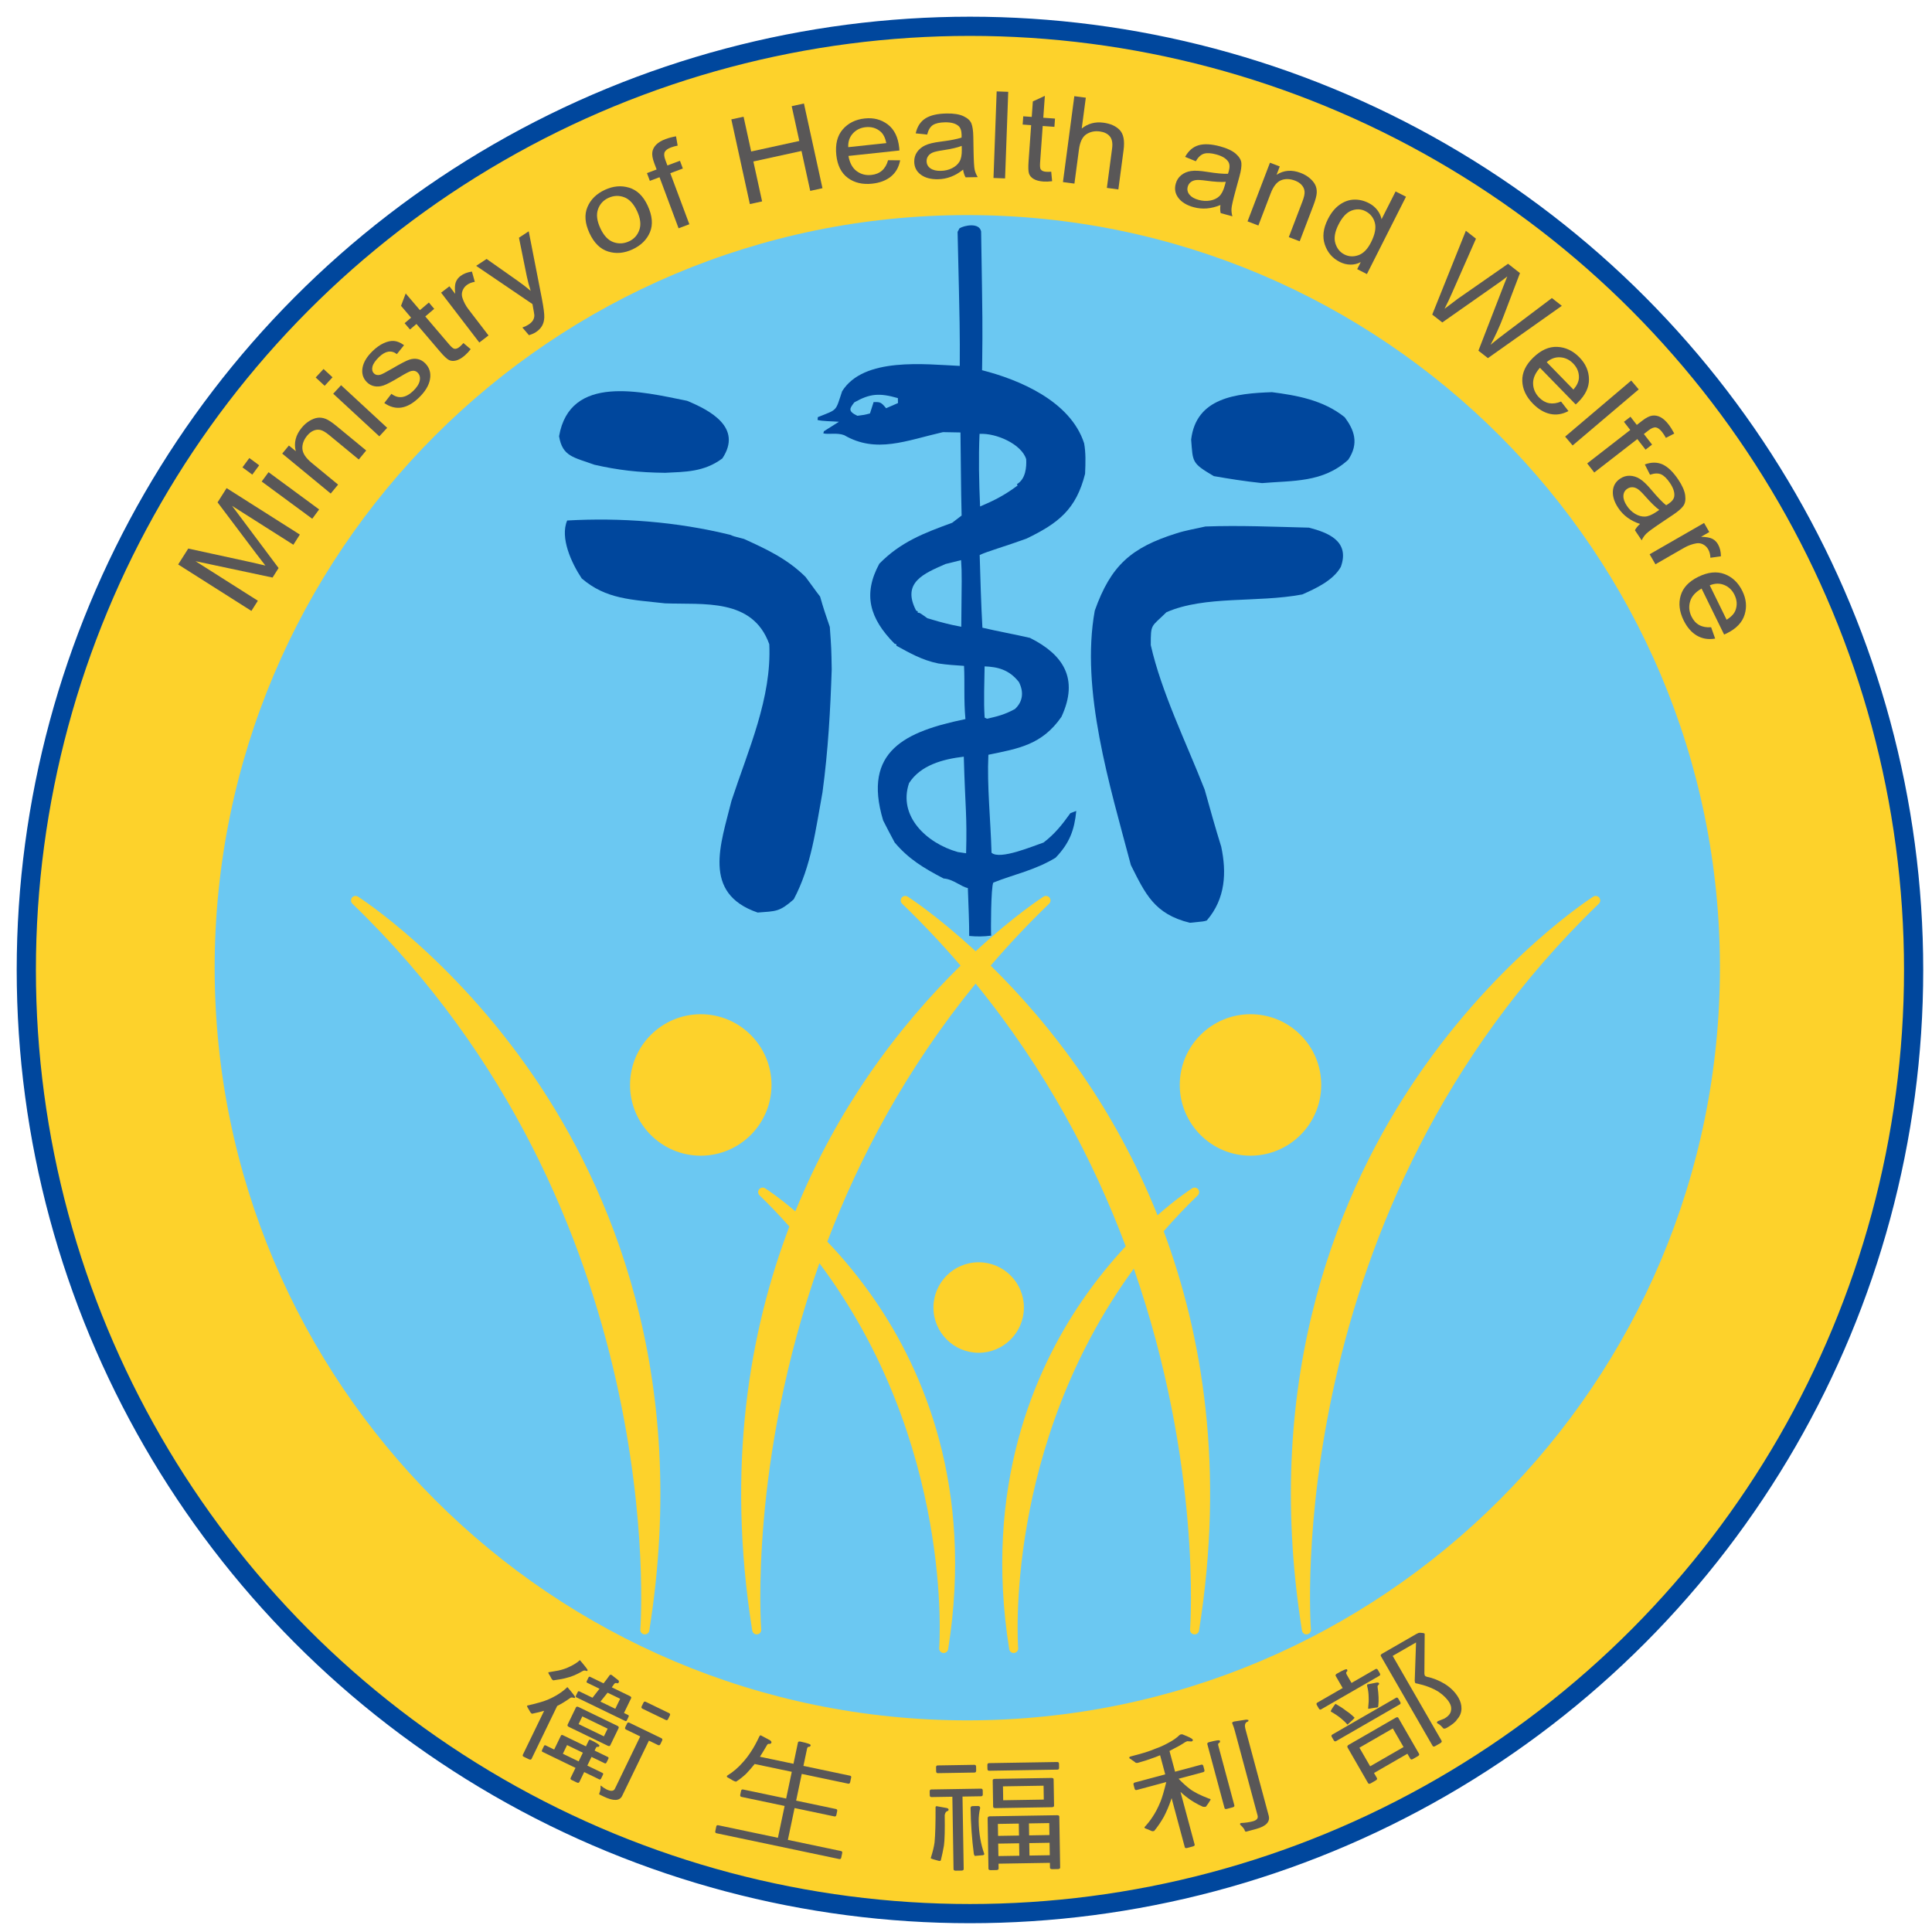 <?xml version="1.0" encoding="utf-8"?>
<!-- Generator: Adobe Illustrator 16.0.0, SVG Export Plug-In . SVG Version: 6.00 Build 0)  -->
<!DOCTYPE svg PUBLIC "-//W3C//DTD SVG 1.1//EN" "http://www.w3.org/Graphics/SVG/1.1/DTD/svg11.dtd">
<svg version="1.1" xmlns="http://www.w3.org/2000/svg" xmlns:xlink="http://www.w3.org/1999/xlink" x="0px" y="0px"
	 width="221.103px" height="221.103px" viewBox="0 0 221.103 221.103" enable-background="new 0 0 221.103 221.103"
	 xml:space="preserve">
<g id="圖層_2">
	<circle fill="#FDD22B" stroke="#00479D" stroke-width="2.197" cx="111.005" cy="111.004" r="107.995"/>
	<g>
		<path fill="#595757" d="M28.77,69.915l-8.38-5.317l1.155-1.82l7.312,1.593l1.516,0.353c-0.242-0.303-0.585-0.749-1.034-1.34
			l-4.439-5.893l1.034-1.63l8.381,5.317l-0.74,1.165l-7.014-4.45l5.322,7.116l-0.691,1.089l-8.816-1.875l7.134,4.526L28.77,69.915z"
			/>
		<path fill="#595757" d="M28.874,54.317l-1.128-0.831l0.788-1.068l1.127,0.831L28.874,54.317z M35.735,59.368l-5.787-4.261
			l0.786-1.068l5.788,4.261L35.735,59.368z"/>
		<path fill="#595757" d="M37.847,56.482l-5.548-4.572l0.762-0.925l0.791,0.65c-0.124-0.476-0.128-0.938-0.014-1.384
			c0.114-0.447,0.344-0.88,0.688-1.298c0.267-0.324,0.563-0.585,0.886-0.783c0.324-0.197,0.632-0.317,0.927-0.358
			c0.294-0.042,0.6-0.003,0.916,0.118c0.316,0.12,0.73,0.392,1.242,0.813l3.412,2.811l-0.85,1.031l-3.373-2.781
			c-0.408-0.336-0.744-0.535-1.008-0.597c-0.266-0.063-0.53-0.037-0.795,0.076c-0.265,0.112-0.504,0.299-0.72,0.558
			c-0.405,0.492-0.591,0.998-0.556,1.517c0.034,0.52,0.386,1.054,1.054,1.606l3.031,2.496L37.847,56.482z"/>
		<path fill="#595757" d="M37.154,44.152l-1.027-0.951l0.9-0.974l1.028,0.951L37.154,44.152z M43.409,49.935l-5.276-4.877
			l0.901-0.974l5.275,4.877L43.409,49.935z"/>
		<path fill="#595757" d="M43.979,46.122l0.816-1.052c0.407,0.308,0.822,0.431,1.243,0.365c0.422-0.066,0.839-0.3,1.255-0.701
			c0.416-0.401,0.662-0.789,0.739-1.162c0.079-0.374,0.003-0.678-0.226-0.916c-0.198-0.204-0.45-0.269-0.753-0.194
			c-0.209,0.052-0.628,0.268-1.255,0.648c-0.91,0.548-1.548,0.882-1.914,1.005c-0.368,0.122-0.718,0.15-1.05,0.083
			c-0.333-0.067-0.623-0.229-0.871-0.485c-0.427-0.442-0.584-0.982-0.475-1.621c0.11-0.639,0.497-1.281,1.164-1.925
			c0.419-0.406,0.842-0.705,1.271-0.899c0.427-0.194,0.818-0.276,1.172-0.248c0.353,0.028,0.734,0.188,1.145,0.483l-0.821,1.02
			c-0.632-0.48-1.313-0.368-2.044,0.339c-0.415,0.401-0.664,0.763-0.747,1.084c-0.083,0.321-0.029,0.579,0.159,0.774
			c0.185,0.191,0.427,0.248,0.729,0.17c0.18-0.048,0.626-0.28,1.339-0.693c0.976-0.574,1.636-0.917,1.977-1.032
			c0.342-0.114,0.67-0.137,0.988-0.069c0.315,0.068,0.602,0.234,0.86,0.5c0.477,0.493,0.653,1.093,0.531,1.802
			c-0.123,0.708-0.544,1.411-1.267,2.109C46.588,46.818,45.268,47.022,43.979,46.122z"/>
		<path fill="#595757" d="M53.035,39.26l0.834,0.702c-0.232,0.294-0.46,0.536-0.685,0.727c-0.353,0.3-0.681,0.49-0.986,0.568
			c-0.304,0.079-0.574,0.062-0.809-0.052c-0.236-0.113-0.584-0.441-1.046-0.984l-2.682-3.146l-0.741,0.632l-0.615-0.721l0.741-0.632
			L45.894,35l0.535-1.416l1.628,1.91l1.023-0.872l0.614,0.721l-1.023,0.872l2.726,3.197c0.251,0.295,0.444,0.46,0.577,0.496
			c0.191,0.05,0.406-0.027,0.645-0.23C52.733,39.58,52.872,39.44,53.035,39.26z"/>
		<path fill="#595757" d="M54.854,39.199l-4.373-5.706l0.953-0.729l0.662,0.865c-0.063-0.588-0.044-1.025,0.057-1.311
			c0.104-0.287,0.282-0.527,0.534-0.722c0.354-0.27,0.793-0.442,1.321-0.517l0.33,1.172c-0.37,0.062-0.679,0.188-0.927,0.377
			c-0.225,0.172-0.384,0.389-0.481,0.65c-0.094,0.261-0.1,0.526-0.015,0.795c0.15,0.472,0.383,0.915,0.702,1.331l2.29,2.987
			L54.854,39.199z"/>
		<path fill="#595757" d="M60.532,38.358l-0.749-0.876c0.286-0.102,0.517-0.209,0.692-0.326c0.237-0.155,0.409-0.318,0.515-0.491
			s0.161-0.367,0.162-0.584c0.001-0.076-0.072-0.502-0.216-1.282l-6.445-4.375l1.199-0.788l3.655,2.575
			c0.455,0.321,0.918,0.681,1.388,1.078c-0.181-0.55-0.33-1.104-0.446-1.665l-0.896-4.42l1.117-0.734l1.513,7.745
			c0.192,1.006,0.282,1.704,0.269,2.093c-0.015,0.39-0.102,0.721-0.264,0.995c-0.162,0.274-0.394,0.51-0.696,0.708
			C61.119,38.15,60.853,38.265,60.532,38.358z"/>
		<path fill="#595757" d="M67.463,26.684c-0.522-1.125-0.601-2.121-0.236-2.986c0.363-0.865,1.029-1.522,1.996-1.971
			c0.95-0.441,1.876-0.523,2.781-0.247c0.904,0.276,1.607,0.955,2.109,2.036c0.543,1.17,0.633,2.188,0.272,3.052
			c-0.362,0.864-1.028,1.521-2.001,1.973c-0.955,0.443-1.883,0.525-2.786,0.245C68.694,28.505,67.984,27.805,67.463,26.684z
			 M68.699,26.109c0.391,0.844,0.887,1.376,1.487,1.597c0.6,0.221,1.204,0.191,1.81-0.09c0.567-0.263,0.958-0.697,1.171-1.301
			c0.214-0.604,0.127-1.323-0.26-2.158c-0.389-0.839-0.885-1.369-1.485-1.59c-0.601-0.222-1.203-0.191-1.809,0.089
			c-0.573,0.266-0.966,0.699-1.177,1.3C68.225,24.557,68.313,25.275,68.699,26.109z"/>
		<path fill="#595757" d="M77.658,26.125l-2.18-5.842l-1.108,0.414l-0.331-0.887l1.107-0.414l-0.269-0.716
			c-0.197-0.527-0.27-0.951-0.223-1.271c0.047-0.318,0.196-0.604,0.445-0.855s0.602-0.463,1.058-0.633
			c0.355-0.133,0.758-0.24,1.21-0.322l0.186,1.064c-0.276,0.055-0.529,0.125-0.76,0.211c-0.371,0.139-0.61,0.312-0.717,0.517
			c-0.105,0.206-0.082,0.514,0.071,0.923l0.231,0.621l1.437-0.537l0.331,0.888l-1.437,0.536l2.182,5.842L77.658,26.125z"/>
		<path fill="#595757" d="M85.816,23.355l-2.121-9.692l1.402-0.306l0.871,3.98l5.507-1.205l-0.871-3.981l1.401-0.306l2.12,9.693
			l-1.401,0.306l-0.999-4.568l-5.508,1.205l1,4.568L85.816,23.355z"/>
		<path fill="#595757" d="M101.635,18.336l1.38,0.008c-0.147,0.787-0.497,1.406-1.051,1.857c-0.554,0.451-1.27,0.724-2.149,0.818
			c-1.106,0.119-2.036-0.102-2.787-0.658c-0.753-0.557-1.192-1.429-1.319-2.619c-0.131-1.233,0.113-2.211,0.735-2.932
			c0.623-0.722,1.462-1.14,2.521-1.253c1.011-0.108,1.889,0.12,2.632,0.685c0.744,0.565,1.181,1.451,1.309,2.657l0.026,0.324
			l-5.833,0.623c0.139,0.796,0.452,1.375,0.938,1.737c0.487,0.36,1.048,0.507,1.681,0.439
			C100.711,19.917,101.349,19.354,101.635,18.336z M97.074,16.842l4.361-0.465c-0.126-0.612-0.353-1.056-0.678-1.329
			c-0.472-0.399-1.036-0.563-1.695-0.493c-0.592,0.063-1.077,0.302-1.456,0.717C97.225,15.687,97.048,16.209,97.074,16.842z"/>
		<path fill="#595757" d="M110.219,19.413c-0.439,0.355-0.897,0.625-1.375,0.81c-0.479,0.184-0.976,0.281-1.492,0.29
			c-0.818,0.016-1.474-0.158-1.967-0.519c-0.494-0.362-0.746-0.854-0.758-1.482c-0.008-0.415,0.1-0.784,0.323-1.108
			c0.223-0.324,0.531-0.579,0.924-0.767c0.394-0.188,0.992-0.332,1.797-0.432c1.081-0.136,1.872-0.29,2.373-0.461l0.005-0.312
			c-0.01-0.491-0.134-0.833-0.37-1.028c-0.337-0.284-0.848-0.418-1.532-0.406c-0.62,0.011-1.081,0.115-1.384,0.312
			c-0.304,0.197-0.522,0.561-0.657,1.091l-1.311-0.139c0.172-0.774,0.54-1.342,1.101-1.704c0.562-0.362,1.373-0.552,2.431-0.571
			c0.824-0.015,1.473,0.09,1.945,0.314c0.474,0.224,0.774,0.506,0.904,0.846c0.129,0.341,0.2,0.84,0.211,1.498l0.029,1.624
			c0.02,1.136,0.062,1.851,0.125,2.145c0.063,0.295,0.179,0.58,0.354,0.856l-1.39,0.024
			C110.363,20.049,110.268,19.755,110.219,19.413z M110.062,16.697c-0.483,0.189-1.205,0.355-2.165,0.499
			c-0.559,0.083-0.947,0.171-1.169,0.268c-0.22,0.096-0.392,0.23-0.511,0.401c-0.12,0.171-0.179,0.367-0.174,0.588
			c0.006,0.343,0.152,0.615,0.438,0.814c0.287,0.201,0.68,0.296,1.178,0.287c0.477-0.009,0.905-0.109,1.29-0.301
			c0.385-0.191,0.67-0.444,0.856-0.756c0.188-0.312,0.275-0.764,0.266-1.354L110.062,16.697z"/>
		<path fill="#595757" d="M113.698,20.369l0.363-9.909l1.324,0.048l-0.362,9.91L113.698,20.369z"/>
		<path fill="#595757" d="M120.304,19.652l0.104,1.086c-0.372,0.046-0.703,0.059-0.996,0.038c-0.463-0.034-0.829-0.128-1.102-0.286
			c-0.273-0.157-0.452-0.359-0.541-0.605c-0.088-0.246-0.106-0.725-0.056-1.436l0.295-4.125l-0.973-0.069l0.068-0.945l0.972,0.069
			l0.126-1.774l1.375-0.635l-0.179,2.504l1.34,0.096l-0.067,0.945l-1.34-0.096l-0.299,4.192c-0.027,0.387-0.007,0.639,0.063,0.757
			c0.102,0.171,0.309,0.267,0.622,0.289C119.866,19.669,120.062,19.667,120.304,19.652z"/>
		<path fill="#595757" d="M121.646,20.838l1.302-9.831l1.315,0.174l-0.467,3.528c0.353-0.285,0.736-0.483,1.149-0.595
			c0.41-0.111,0.853-0.136,1.323-0.074c0.83,0.11,1.458,0.395,1.887,0.854c0.427,0.459,0.57,1.217,0.431,2.271l-0.598,4.514
			l-1.315-0.175l0.598-4.514c0.084-0.616-0.006-1.079-0.262-1.385c-0.256-0.307-0.643-0.494-1.155-0.563
			c-0.571-0.075-1.082,0.032-1.529,0.323c-0.449,0.291-0.731,0.875-0.848,1.751l-0.517,3.896L121.646,20.838z"/>
		<path fill="#595757" d="M139.67,23.462c-0.521,0.218-1.038,0.348-1.547,0.391c-0.51,0.043-1.016-0.003-1.517-0.141
			c-0.788-0.215-1.369-0.566-1.741-1.051c-0.373-0.486-0.478-1.031-0.311-1.636c0.109-0.4,0.315-0.725,0.622-0.974
			c0.304-0.249,0.671-0.408,1.103-0.477c0.431-0.07,1.046-0.039,1.847,0.091c1.075,0.172,1.878,0.246,2.407,0.222l0.093-0.297
			c0.129-0.475,0.106-0.839-0.067-1.093c-0.244-0.365-0.695-0.639-1.357-0.819c-0.597-0.164-1.069-0.192-1.415-0.088
			c-0.348,0.104-0.66,0.391-0.938,0.863l-1.221-0.501c0.384-0.695,0.896-1.138,1.538-1.327c0.641-0.19,1.472-0.146,2.494,0.134
			c0.794,0.217,1.388,0.5,1.779,0.847c0.391,0.349,0.603,0.704,0.631,1.067s-0.044,0.863-0.218,1.499l-0.429,1.567
			c-0.299,1.097-0.461,1.795-0.483,2.096c-0.024,0.3,0.011,0.607,0.099,0.92l-1.341-0.366
			C139.63,24.114,139.621,23.805,139.67,23.462z M140.283,20.809c-0.518,0.046-1.259,0.002-2.219-0.129
			c-0.561-0.078-0.959-0.102-1.198-0.071c-0.238,0.031-0.439,0.111-0.604,0.242c-0.165,0.132-0.275,0.303-0.333,0.516
			c-0.09,0.331-0.026,0.633,0.192,0.905c0.22,0.273,0.568,0.475,1.052,0.606c0.457,0.125,0.898,0.15,1.321,0.074
			c0.423-0.076,0.77-0.238,1.034-0.486c0.269-0.247,0.48-0.656,0.636-1.226L140.283,20.809z"/>
		<path fill="#595757" d="M142.773,25.334l2.564-6.713l1.12,0.428l-0.363,0.955c0.411-0.268,0.847-0.418,1.308-0.453
			c0.461-0.034,0.943,0.045,1.45,0.238c0.393,0.15,0.733,0.348,1.024,0.592c0.289,0.244,0.501,0.498,0.636,0.763
			c0.133,0.266,0.193,0.569,0.18,0.906c-0.014,0.338-0.139,0.816-0.375,1.437l-1.576,4.127l-1.248-0.476l1.56-4.084
			c0.189-0.493,0.271-0.875,0.244-1.146c-0.025-0.27-0.133-0.513-0.323-0.729c-0.192-0.216-0.445-0.384-0.759-0.504
			c-0.596-0.228-1.136-0.242-1.616-0.044c-0.481,0.197-0.877,0.7-1.186,1.51l-1.401,3.667L142.773,25.334z"/>
		<path fill="#595757" d="M155.321,30.802l0.408-0.809c-0.371,0.201-0.768,0.298-1.187,0.291c-0.421-0.008-0.828-0.111-1.22-0.309
			c-0.825-0.417-1.393-1.071-1.699-1.962c-0.309-0.892-0.194-1.869,0.343-2.931c0.369-0.728,0.815-1.279,1.34-1.65
			c0.524-0.371,1.072-0.567,1.646-0.586c0.572-0.02,1.132,0.109,1.679,0.386c0.392,0.198,0.717,0.459,0.974,0.784
			c0.257,0.325,0.425,0.682,0.505,1.071l1.605-3.177l1.19,0.603l-4.473,8.853L155.321,30.802z M153.181,25.702
			c-0.421,0.829-0.54,1.542-0.359,2.139c0.181,0.596,0.525,1.022,1.034,1.281c0.504,0.254,1.04,0.283,1.605,0.083
			c0.565-0.199,1.046-0.689,1.441-1.471c0.453-0.897,0.599-1.646,0.438-2.246c-0.162-0.6-0.523-1.042-1.089-1.327
			c-0.499-0.252-1.028-0.271-1.588-0.056S153.609,24.853,153.181,25.702z"/>
		<path fill="#595757" d="M163.909,36.001l3.848-9.591l1.157,0.905l-2.707,6.143c-0.274,0.633-0.571,1.261-0.89,1.883l1.515-1.146
			l5.756-4.007l1.363,1.067l-1.872,4.913c-0.455,1.197-0.954,2.293-1.496,3.29c0.506-0.423,1.089-0.881,1.749-1.373l5.272-3.975
			L178.74,35l-8.459,5.984l-1.087-0.85l2.854-7.368l0.448-1.128c-0.348,0.278-0.67,0.519-0.966,0.723l-6.471,4.54L163.909,36.001z"
			/>
		<path fill="#595757" d="M178.652,45.954l0.847,1.09c-0.709,0.372-1.411,0.48-2.109,0.324c-0.696-0.156-1.354-0.55-1.971-1.184
			c-0.776-0.797-1.179-1.663-1.205-2.598c-0.026-0.935,0.387-1.82,1.244-2.654c0.888-0.866,1.808-1.278,2.759-1.235
			c0.95,0.042,1.799,0.444,2.542,1.207c0.709,0.728,1.071,1.558,1.087,2.492c0.016,0.934-0.411,1.824-1.279,2.671l-0.238,0.22
			l-4.094-4.198c-0.538,0.603-0.801,1.206-0.784,1.812c0.016,0.605,0.248,1.136,0.691,1.593
			C176.839,46.206,177.676,46.36,178.652,45.954z M177.009,41.447l3.061,3.139c0.403-0.477,0.611-0.929,0.626-1.354
			c0.021-0.617-0.198-1.163-0.661-1.636c-0.414-0.427-0.902-0.661-1.463-0.702C178.012,40.852,177.49,41.036,177.009,41.447z"/>
		<path fill="#595757" d="M179.118,49.967l7.563-6.416l0.858,1.012l-7.563,6.416L179.118,49.967z"/>
		<path fill="#595757" d="M181.643,53.034l4.929-3.826l-0.725-0.933l0.748-0.581l0.726,0.935l0.604-0.469
			c0.444-0.346,0.826-0.543,1.146-0.592c0.317-0.049,0.636,0.007,0.95,0.169c0.316,0.164,0.622,0.438,0.921,0.822
			c0.231,0.3,0.454,0.653,0.667,1.058l-0.96,0.495c-0.135-0.245-0.277-0.467-0.429-0.662c-0.243-0.313-0.479-0.49-0.707-0.53
			c-0.229-0.04-0.516,0.074-0.86,0.342l-0.525,0.407l0.94,1.212l-0.747,0.58l-0.941-1.211l-4.929,3.825L181.643,53.034z"/>
		<path fill="#595757" d="M187.691,59.963c-0.537-0.176-1.012-0.414-1.426-0.716c-0.416-0.302-0.767-0.667-1.054-1.095
			c-0.457-0.68-0.667-1.324-0.631-1.935c0.036-0.61,0.313-1.09,0.834-1.44c0.346-0.231,0.714-0.342,1.107-0.331
			s0.775,0.131,1.146,0.36c0.372,0.229,0.817,0.653,1.338,1.275c0.701,0.833,1.259,1.414,1.676,1.743l0.263-0.166
			c0.409-0.275,0.63-0.564,0.664-0.87c0.056-0.436-0.107-0.938-0.489-1.507c-0.346-0.515-0.684-0.845-1.014-0.993
			c-0.331-0.148-0.755-0.135-1.273,0.04l-0.594-1.176c0.744-0.275,1.42-0.275,2.029,0c0.608,0.275,1.208,0.853,1.799,1.731
			c0.46,0.684,0.723,1.285,0.792,1.805c0.068,0.519-0.006,0.925-0.222,1.219c-0.215,0.293-0.597,0.624-1.144,0.991l-1.35,0.906
			c-0.943,0.633-1.521,1.057-1.736,1.269c-0.214,0.212-0.39,0.466-0.528,0.762l-0.774-1.153
			C187.235,60.428,187.43,60.188,187.691,59.963z M189.891,58.356c-0.423-0.304-0.954-0.821-1.595-1.548
			c-0.372-0.424-0.658-0.702-0.858-0.835c-0.201-0.133-0.406-0.205-0.615-0.212c-0.21-0.007-0.405,0.05-0.589,0.173
			c-0.285,0.191-0.434,0.461-0.447,0.811c-0.013,0.349,0.12,0.73,0.399,1.145c0.264,0.395,0.581,0.701,0.951,0.92
			c0.369,0.218,0.735,0.321,1.101,0.309c0.364-0.012,0.791-0.184,1.282-0.513L189.891,58.356z"/>
		<path fill="#595757" d="M188.788,63.432l6.23-3.583l0.598,1.04l-0.942,0.543c0.59,0.014,1.021,0.091,1.291,0.23
			c0.269,0.139,0.484,0.348,0.642,0.623c0.223,0.386,0.336,0.846,0.34,1.377l-1.204,0.171c-0.014-0.374-0.097-0.697-0.254-0.968
			c-0.14-0.245-0.333-0.433-0.579-0.562s-0.509-0.169-0.787-0.12c-0.486,0.086-0.956,0.259-1.41,0.52l-3.261,1.875L188.788,63.432z"
			/>
		<path fill="#595757" d="M195.825,71.782l0.461,1.3c-0.789,0.132-1.489,0.015-2.104-0.351c-0.614-0.365-1.114-0.945-1.504-1.738
			c-0.489-0.999-0.602-1.948-0.334-2.844c0.266-0.898,0.936-1.609,2.01-2.136c1.114-0.546,2.117-0.65,3.009-0.313
			c0.891,0.337,1.571,0.984,2.038,1.939c0.448,0.912,0.533,1.814,0.256,2.707c-0.275,0.892-0.959,1.605-2.048,2.139l-0.297,0.134
			l-2.579-5.265c-0.701,0.404-1.14,0.896-1.312,1.477c-0.173,0.58-0.119,1.156,0.16,1.729
			C194.021,71.456,194.77,71.863,195.825,71.782z M195.668,66.987l1.929,3.937c0.533-0.328,0.873-0.692,1.019-1.091
			c0.214-0.58,0.174-1.167-0.117-1.761c-0.261-0.535-0.651-0.91-1.172-1.124C196.807,66.734,196.254,66.747,195.668,66.987z"/>
	</g>
	<g>
		<path fill="#595757" d="M64.947,193.091c0.611,0.712,0.903,1.098,0.875,1.155c-0.036,0.074-0.087,0.096-0.155,0.062
			c-0.153-0.054-0.277-0.058-0.37-0.012c-0.551,0.394-1.061,0.707-1.53,0.937l-2.931,6.052c-0.053,0.106-0.156,0.123-0.312,0.047
			l-0.585-0.283c-0.117-0.056-0.149-0.138-0.097-0.245l2.43-5.015c-0.364,0.109-0.825,0.22-1.384,0.336
			c-0.097-0.047-0.175-0.13-0.237-0.252c-0.083-0.15-0.176-0.313-0.283-0.487c-0.049-0.073-0.058-0.14-0.031-0.197
			c0.467-0.098,0.943-0.22,1.431-0.36c0.633-0.171,1.232-0.419,1.798-0.745c0.495-0.279,0.922-0.585,1.276-0.922
			C64.882,193.1,64.918,193.078,64.947,193.091z M67.696,201.066l-0.481,0.993l1.744,0.845c0.077,0.037,0.092,0.106,0.044,0.205
			l-0.192,0.395c-0.063,0.131-0.134,0.179-0.211,0.142l-1.744-0.846l-0.551,1.137c-0.052,0.106-0.15,0.125-0.296,0.054l-0.599-0.29
			c-0.117-0.057-0.15-0.138-0.098-0.245l0.551-1.136l-3.788-1.835c-0.077-0.037-0.084-0.122-0.02-0.253l0.192-0.397
			c0.047-0.098,0.11-0.128,0.188-0.092l0.988,0.479l0.767-1.584c0.043-0.092,0.124-0.109,0.241-0.052l2.624,1.271l0.341-0.704
			c0.033-0.066,0.107-0.07,0.224-0.014c0.701,0.339,1.026,0.56,0.979,0.657c-0.052,0.107-0.118,0.146-0.2,0.117
			c-0.083-0.03-0.157,0.026-0.225,0.166l-0.125,0.26l1.511,0.731c0.087,0.043,0.109,0.109,0.066,0.199l-0.197,0.407
			c-0.061,0.125-0.133,0.164-0.22,0.122L67.696,201.066z M66.376,190.003c0.611,0.712,0.902,1.097,0.875,1.154
			c-0.036,0.075-0.087,0.094-0.155,0.063c-0.153-0.056-0.278-0.055-0.377,0c-0.702,0.411-1.327,0.677-1.875,0.798
			c-0.309,0.096-0.815,0.189-1.52,0.286c-0.106-0.052-0.183-0.129-0.229-0.232c-0.084-0.173-0.182-0.342-0.292-0.508
			c-0.047-0.074-0.06-0.136-0.035-0.186c0.376-0.061,0.755-0.127,1.136-0.197c0.493-0.105,0.955-0.268,1.384-0.488
			c0.389-0.187,0.718-0.394,0.983-0.622C66.312,190.011,66.347,189.987,66.376,190.003z M64.897,199.711l-0.481,0.993l1.805,0.875
			l0.482-0.993L64.897,199.711z M66.22,195.359l4.419,2.14c0.156,0.075,0.208,0.165,0.155,0.272l-0.949,1.961
			c-0.052,0.106-0.156,0.124-0.31,0.047l-4.419-2.139c-0.156-0.076-0.207-0.167-0.155-0.273l0.949-1.961
			C65.963,195.3,66.066,195.284,66.22,195.359z M67.53,191.898l1.541,0.747c0.237-0.292,0.473-0.604,0.706-0.94
			c0.062-0.051,0.135-0.056,0.222-0.013l0.716,0.56c0.114,0.086,0.147,0.178,0.1,0.277c-0.057,0.116-0.147,0.143-0.273,0.081
			c-0.09-0.012-0.168,0.016-0.238,0.084c-0.104,0.142-0.201,0.279-0.288,0.408l2.049,0.993c0.155,0.075,0.208,0.162,0.16,0.26
			l-0.815,1.685l0.464,0.225c0.087,0.042,0.107,0.112,0.06,0.21l-0.195,0.405c-0.043,0.088-0.109,0.112-0.195,0.07l-5.58-2.703
			c-0.078-0.037-0.094-0.101-0.051-0.191l0.196-0.404c0.047-0.099,0.109-0.127,0.187-0.09l1.511,0.731
			c0.246-0.311,0.515-0.653,0.802-1.029l-1.409-0.682c-0.077-0.038-0.093-0.104-0.045-0.203l0.19-0.392
			C67.392,191.892,67.453,191.861,67.53,191.898z M69.112,198.711l0.428-0.88l-2.897-1.403l-0.427,0.881L69.112,198.711z
			 M72.023,197.15l3.667,1.775c0.116,0.056,0.144,0.147,0.083,0.272l-0.192,0.398c-0.064,0.132-0.155,0.17-0.27,0.115l-1.047-0.507
			l-3.063,6.323c-0.287,0.593-0.994,0.617-2.121,0.071l-0.466-0.225c-0.058-0.028-0.051-0.116,0.021-0.265
			c0.074-0.178,0.105-0.417,0.096-0.716l0.023-0.05c0.211,0.184,0.427,0.329,0.65,0.438c0.503,0.243,0.826,0.221,0.965-0.067
			l2.901-5.991l-1.627-0.788c-0.118-0.055-0.143-0.15-0.079-0.284l0.193-0.397C71.818,197.127,71.907,197.094,72.023,197.15z
			 M68.715,194.736l1.701,0.823l0.555-1.147l-1.438-0.696C69.244,194.088,68.972,194.429,68.715,194.736z M73.902,194.76
			l2.673,1.295c0.117,0.055,0.144,0.146,0.083,0.27l-0.192,0.399c-0.065,0.132-0.154,0.171-0.271,0.115l-2.674-1.294
			c-0.116-0.056-0.143-0.151-0.078-0.284l0.193-0.398C73.698,194.737,73.787,194.704,73.902,194.76z"/>
		<path fill="#595757" d="M87.071,198.599l1.083,0.578c0.101,0.097,0.145,0.171,0.134,0.225c-0.024,0.117-0.103,0.174-0.234,0.175
			c-0.127-0.027-0.219,0.019-0.277,0.137c-0.311,0.534-0.579,0.977-0.808,1.332l3.839,0.806l0.51-2.431
			c0.023-0.107,0.119-0.143,0.288-0.108c0.801,0.168,1.191,0.307,1.169,0.415c-0.027,0.126-0.094,0.186-0.204,0.182
			c-0.107-0.013-0.178,0.064-0.214,0.235l-0.41,1.947l5.308,1.118c0.127,0.025,0.179,0.088,0.158,0.19l-0.115,0.546
			c-0.03,0.147-0.109,0.208-0.235,0.181l-5.309-1.116l-0.643,3.059l4.55,0.956c0.127,0.027,0.175,0.107,0.148,0.242l-0.093,0.444
			c-0.029,0.134-0.105,0.188-0.233,0.163l-4.55-0.957l-0.766,3.643l6.067,1.275c0.126,0.026,0.177,0.098,0.153,0.215l-0.113,0.539
			c-0.029,0.136-0.106,0.19-0.233,0.164l-14.033-2.95c-0.126-0.027-0.176-0.107-0.147-0.243l0.113-0.539
			c0.024-0.117,0.101-0.163,0.227-0.135l6.826,1.434l0.766-3.643l-4.93-1.036c-0.126-0.027-0.176-0.108-0.147-0.242l0.092-0.444
			c0.029-0.135,0.107-0.188,0.233-0.163l4.928,1.036l0.645-3.059l-4.251-0.893c-0.313,0.394-0.632,0.76-0.957,1.103
			c-0.371,0.352-0.76,0.658-1.166,0.919c-0.138-0.03-0.254-0.073-0.353-0.13c-0.204-0.127-0.41-0.245-0.618-0.354
			c-0.067-0.052-0.097-0.09-0.091-0.118c0.013-0.063,0.044-0.104,0.092-0.121c0.63-0.382,1.22-0.889,1.771-1.521
			c0.33-0.369,0.633-0.769,0.911-1.2c0.304-0.451,0.625-1.038,0.964-1.761C86.967,198.619,87.018,198.589,87.071,198.599z"/>
		<path fill="#595757" d="M106.586,204.791l5.682-0.094c0.131-0.001,0.195,0.069,0.198,0.215l0.006,0.436
			c0.003,0.145-0.061,0.22-0.188,0.221l-2.132,0.035l0.136,8.288c0.001,0.119-0.084,0.18-0.257,0.183l-0.644,0.01
			c-0.173,0.002-0.26-0.055-0.262-0.175l-0.135-8.288l-2.39,0.04c-0.129,0.001-0.196-0.07-0.197-0.216l-0.008-0.436
			C106.394,204.866,106.457,204.792,106.586,204.791z M107.196,206.705l1.181,0.215c0.119,0.045,0.18,0.097,0.181,0.161
			c0.002,0.111-0.046,0.171-0.143,0.182c-0.16,0.058-0.261,0.214-0.3,0.472c0.029,1.674-0.002,2.831-0.087,3.473
			c-0.109,0.615-0.224,1.162-0.345,1.64c0.001,0.083-0.063,0.123-0.192,0.127c-0.648-0.163-0.973-0.272-0.974-0.328
			c0.236-0.744,0.382-1.351,0.439-1.818c0.082-0.889,0.12-2.217,0.112-3.982C107.066,206.753,107.108,206.707,107.196,206.705z
			 M107.313,202.04l4.197-0.069c0.13-0.001,0.194,0.07,0.197,0.214l0.007,0.436c0.003,0.155-0.061,0.233-0.189,0.235l-4.197,0.069
			c-0.129,0.002-0.194-0.074-0.196-0.229l-0.008-0.436C107.119,202.114,107.184,202.042,107.313,202.04z M111.328,206.693
			l0.581-0.01c0.173-0.002,0.261,0.074,0.263,0.229c-0.121,0.523-0.176,1.032-0.168,1.527c0.021,1.354,0.235,2.599,0.641,3.735
			c0.002,0.064-0.052,0.111-0.158,0.14c-0.561,0.055-0.871,0.083-0.936,0.084l-0.101-0.204c-0.221-1.69-0.347-3.445-0.377-5.265
			C111.071,206.774,111.157,206.695,111.328,206.693z M113.187,201.777l7.813-0.128c0.13-0.001,0.194,0.07,0.197,0.216l0.007,0.436
			c0.003,0.145-0.061,0.219-0.188,0.22l-7.814,0.128c-0.13,0.003-0.194-0.07-0.197-0.214l-0.007-0.436
			C112.993,201.853,113.058,201.78,113.187,201.777z M113.283,207.863l7.686-0.125c0.172-0.002,0.26,0.05,0.261,0.16l0.096,5.82
			c0.002,0.12-0.084,0.18-0.257,0.184l-0.646,0.01c-0.172,0.001-0.259-0.055-0.261-0.175l-0.01-0.55l-5.877,0.097l0.009,0.549
			c0.003,0.119-0.084,0.179-0.256,0.182l-0.646,0.011c-0.172,0.002-0.259-0.056-0.261-0.173l-0.094-5.753
			C113.025,207.945,113.111,207.866,113.283,207.863z M113.862,203.579l6.455-0.106c0.173-0.003,0.26,0.051,0.262,0.161l0.05,3.005
			c0.002,0.118-0.086,0.179-0.257,0.182l-6.455,0.106c-0.172,0.001-0.258-0.056-0.261-0.174l-0.048-3.006
			C113.606,203.638,113.691,203.581,113.862,203.579z M114.222,210.103l2.394-0.039l-0.021-1.369l-2.394,0.039L114.222,210.103z
			 M114.261,212.413l2.393-0.038l-0.023-1.425l-2.394,0.038L114.261,212.413z M119.454,205.95l-0.025-1.59l-4.647,0.075l0.026,1.591
			L119.454,205.95z M117.755,208.676l0.022,1.37l2.324-0.04l-0.022-1.368L117.755,208.676z M117.816,212.355l2.323-0.039
			l-0.023-1.425l-2.324,0.039L117.816,212.355z"/>
		<path fill="#595757" d="M135.881,199.27c-0.063,0.016-0.147,0.054-0.255,0.111c-0.396,0.268-0.884,0.546-1.463,0.834
			c-0.104,0.065-0.213,0.123-0.323,0.172l0.638,2.373l2.995-0.805c0.123-0.033,0.205,0.021,0.244,0.164l0.114,0.425
			c0.038,0.142-0.006,0.23-0.131,0.264l-2.821,0.758c0.477,0.487,0.896,0.867,1.259,1.14c0.479,0.374,1.223,0.751,2.229,1.134
			c0.103,0.011,0.161,0.043,0.175,0.095c0.01,0.036-0.017,0.086-0.076,0.149c-0.082,0.155-0.201,0.334-0.358,0.538
			c-0.043,0.086-0.092,0.137-0.143,0.151c-0.063,0.018-0.164,0.015-0.302-0.004c-0.694-0.306-1.34-0.691-1.933-1.158
			c-0.214-0.17-0.424-0.35-0.632-0.54l1.622,6.03c0.025,0.097-0.044,0.168-0.213,0.212l-0.625,0.17
			c-0.168,0.044-0.265,0.018-0.291-0.08l-1.51-5.619c-0.035,0.114-0.068,0.217-0.101,0.31c-0.22,0.63-0.481,1.234-0.783,1.817
			c-0.346,0.614-0.719,1.16-1.114,1.634c-0.124,0.035-0.225,0.033-0.301-0.004c-0.242-0.114-0.488-0.214-0.733-0.3
			c-0.048-0.054-0.075-0.092-0.082-0.12c0.379-0.414,0.683-0.799,0.91-1.155c0.328-0.475,0.646-1.082,0.948-1.817
			c0.179-0.455,0.394-1.189,0.646-2.205l-3.384,0.909c-0.124,0.033-0.206-0.021-0.244-0.164l-0.114-0.426
			c-0.039-0.142,0.005-0.229,0.131-0.264l3.491-0.937l-0.587-2.188c-0.182,0.076-0.356,0.149-0.528,0.214
			c-0.72,0.269-1.38,0.484-1.982,0.646c-0.178,0.047-0.308,0.016-0.394-0.094c-0.181-0.131-0.386-0.274-0.617-0.43
			c-0.026-0.097,0.023-0.163,0.147-0.195l0.936-0.252c0.748-0.201,1.388-0.415,1.917-0.644c0.491-0.169,0.964-0.382,1.423-0.638
			c0.537-0.276,0.975-0.578,1.311-0.905c0.045-0.041,0.078-0.065,0.1-0.07c0.124-0.035,0.218-0.036,0.281-0.005
			c0.734,0.286,1.118,0.485,1.147,0.602c0.026,0.097-0.022,0.163-0.146,0.195L135.881,199.27z M138.379,199.375
			c0.793-0.212,1.203-0.266,1.23-0.16c0.034,0.124,0.001,0.208-0.098,0.253c-0.103,0.037-0.129,0.14-0.086,0.307l1.839,6.838
			c0.028,0.107-0.042,0.183-0.209,0.227l-0.626,0.168c-0.167,0.046-0.265,0.015-0.292-0.091l-1.967-7.315
			C138.142,199.495,138.211,199.42,138.379,199.375z M141.229,197.016l1.394-0.217c0.161,0.015,0.244,0.034,0.251,0.06
			c0.027,0.098-0.039,0.168-0.195,0.209c-0.207,0.142-0.258,0.405-0.153,0.794l2.664,9.914c0.191,0.716-0.293,1.229-1.456,1.542
			l-1.123,0.302c-0.083,0.023-0.148-0.055-0.196-0.231c-0.088-0.166-0.251-0.354-0.486-0.565c-0.027-0.107-0.002-0.171,0.083-0.192
			c0.517-0.026,0.968-0.09,1.353-0.194c0.456-0.122,0.644-0.343,0.558-0.661l-2.593-9.648c-0.078-0.292-0.148-0.51-0.209-0.655
			c-0.052-0.109-0.087-0.199-0.106-0.27C140.993,197.124,141.063,197.063,141.229,197.016z"/>
		<path fill="#595757" d="M153.009,191.532c0.71-0.41,1.092-0.567,1.147-0.472c0.063,0.11,0.052,0.197-0.037,0.259
			c-0.084,0.069-0.082,0.18,0.005,0.33l0.548,0.952l2.74-1.58c0.111-0.065,0.205-0.034,0.278,0.094l0.221,0.382
			c0.073,0.128,0.055,0.223-0.058,0.289l-6.661,3.837c-0.103,0.06-0.19,0.025-0.265-0.102l-0.219-0.382
			c-0.075-0.127-0.061-0.22,0.043-0.281l2.909-1.676l-0.795-1.379C152.811,191.708,152.858,191.618,153.009,191.532z
			 M152.835,194.986c0.479,0.272,0.891,0.542,1.231,0.811c0.337,0.217,0.654,0.477,0.953,0.781c0.019,0.031-0.251,0.298-0.808,0.797
			c-0.169-0.208-0.408-0.439-0.717-0.695c-0.354-0.292-0.752-0.559-1.19-0.803C152.264,195.805,152.44,195.508,152.835,194.986z
			 M152.478,198.504l7.287-4.201c0.103-0.059,0.188-0.029,0.257,0.09l0.221,0.381c0.073,0.127,0.059,0.22-0.045,0.279l-7.286,4.201
			c-0.112,0.064-0.206,0.032-0.278-0.093l-0.22-0.382C152.343,198.659,152.365,198.567,152.478,198.504z M154.342,199.685
			l5.382-3.102c0.149-0.086,0.251-0.081,0.306,0.014l2.363,4.101c0.061,0.104,0.015,0.197-0.134,0.284l-0.563,0.324
			c-0.14,0.081-0.239,0.07-0.299-0.034l-0.329-0.57l-3.823,2.203l0.329,0.571c0.06,0.103,0.014,0.198-0.135,0.284l-0.563,0.325
			c-0.148,0.085-0.254,0.078-0.313-0.026l-2.335-4.053C154.153,199.877,154.192,199.771,154.342,199.685z M156.804,202.14
			l3.823-2.203l-1.229-2.13l-3.822,2.203L156.804,202.14z M156.493,192.766l1.004-0.198c0.167-0.033,0.273-0.011,0.321,0.069
			c0.031,0.055,0.012,0.119-0.06,0.191c-0.093,0.054-0.126,0.137-0.1,0.248c0.117,0.851,0.145,1.542,0.081,2.076
			c-0.002,0.128-0.021,0.202-0.06,0.223c-0.063,0.038-0.16,0.055-0.286,0.054c-0.241,0.033-0.461,0.071-0.661,0.112
			c-0.088,0.019-0.136,0.02-0.146,0.005c-0.015-0.024-0.016-0.06-0.007-0.108c0.056-0.486,0.072-0.897,0.053-1.234
			c-0.006-0.441-0.062-0.851-0.17-1.232C156.438,192.861,156.448,192.792,156.493,192.766z M159.381,189.505l5.591,9.701
			c0.061,0.104,0.009,0.202-0.148,0.293l-0.562,0.323c-0.15,0.087-0.255,0.079-0.313-0.025l-5.92-10.27
			c-0.054-0.095-0.007-0.186,0.143-0.272l3.919-2.259c0.169-0.097,0.303-0.142,0.405-0.138c0.329,0.011,0.512,0.046,0.549,0.111
			l-0.035,4.563c0.013,0.109,0.031,0.183,0.054,0.223c0.031,0.055,0.102,0.099,0.207,0.133c0.718,0.146,1.411,0.422,2.08,0.828
			c0.683,0.431,1.202,0.955,1.559,1.574c0.241,0.42,0.356,0.846,0.344,1.274c-0.015,0.452-0.179,0.854-0.498,1.205
			c-0.17,0.29-0.558,0.607-1.164,0.957c-0.242,0.14-0.404,0.138-0.487-0.005c-0.226-0.261-0.434-0.429-0.628-0.509
			c-0.055-0.094-0.025-0.174,0.087-0.239l0.724-0.291c0.449-0.257,0.701-0.552,0.761-0.88c0.076-0.299,0.024-0.605-0.16-0.922
			c-0.255-0.443-0.671-0.865-1.246-1.261c-0.679-0.422-1.501-0.74-2.47-0.953c-0.11,0.001-0.183-0.027-0.215-0.081
			c-0.023-0.041-0.041-0.114-0.054-0.223l0.151-4.396L159.381,189.505z"/>
	</g>
	<g>
		<path fill="#6BC8F2" d="M196.833,110.746c0,47.571-38.563,86.137-86.136,86.137c-47.57,0-86.131-38.566-86.131-86.137
			c0-47.566,38.562-86.131,86.131-86.131C158.271,24.615,196.833,63.18,196.833,110.746z"/>
	</g>
	<g>
		<path fill="#00479D" d="M149.807,60.386c-3.98-0.099-7.96-0.277-11.854-0.132c-1.133,0.262-2.269,0.441-3.317,0.784
			c-5.201,1.628-7.513,3.694-9.346,8.838c-1.656,9.117,1.719,20.025,4.129,29.124c1.646,3.271,2.666,5.602,6.749,6.606
			c1.62-0.154,1.62-0.154,1.942-0.268c2.154-2.502,2.269-5.506,1.651-8.435c-0.684-2.198-1.286-4.346-1.894-6.531
			c-2.115-5.401-4.941-11.123-6.169-16.541c-0.005-2.515,0.041-2.031,1.79-3.765c4.427-1.938,10.364-1.059,15.545-2.036
			c1.532-0.674,3.547-1.6,4.416-3.158C154.536,61.851,151.84,60.921,149.807,60.386z"/>
		<path fill="#00479D" d="M93.854,68.273c-0.564-0.722-1.114-1.526-1.664-2.248c-2.176-2.156-4.662-3.252-7.048-4.349
			c-1.208-0.306-1.208-0.306-1.544-0.462c-6.206-1.525-12.589-1.99-18.688-1.647c-0.846,1.963,0.485,4.862,1.664,6.63
			c2.778,2.391,5.712,2.424,9.534,2.85c4.372,0.174,10.021-0.648,11.931,4.678c0.289,6.167-2.401,12.055-4.328,17.929
			c-1.204,4.893-3.429,10.577,2.998,12.78c2.101-0.164,2.483-0.064,4.127-1.512c2.029-3.817,2.509-8.014,3.292-12.25
			c0.65-4.796,0.901-9.43,1.055-14.059c-0.042-2.434-0.042-2.434-0.218-4.867C94.571,70.615,94.193,69.485,93.854,68.273z"/>
		<path fill="#00479D" d="M153.893,47.749c-2.468-1.989-5.56-2.507-8.325-2.868c-4.139,0.147-8.677,0.627-9.25,5.426
			c0.206,2.595,0.043,2.678,2.588,4.18c1.702,0.296,3.499,0.589,5.529,0.801c3.487-0.301,6.981-0.03,9.859-2.673
			C155.563,50.727,154.969,49.192,153.893,47.749z"/>
		<path fill="#00479D" d="M68.02,53.185c2.675,0.607,5.014,0.894,8.109,0.924c2.253-0.117,4.44-0.072,6.54-1.647
			c2.337-3.529-1.397-5.497-4.036-6.592c-5.219-1.053-13.404-3.113-14.652,4.054C64.368,52.27,65.686,52.33,68.02,53.185z"/>
		<path fill="#00479D" d="M112.39,42.368l0.015-1.022c0.047-4.223,0.047-4.223-0.123-14.854c-0.208-1.052-1.923-0.702-2.473-0.366
			l-0.22,0.409c0.266,11.361,0.266,11.361,0.248,15.34c-3.994-0.18-10.99-1.042-13.46,2.896c-0.796,2.368-0.469,2.038-2.784,2.968
			l-0.028,0.324c0.593,0.152,1.562,0.137,2.446,0.204l-1.718,1.084l-0.069,0.245c0.624,0.152,1.551-0.107,2.388,0.205
			c3.671,2.133,7.1,0.615,11.305-0.347l2.001,0.037c0.053,3.246,0.049,6.345,0.132,9.508l-1.08,0.829
			c-3.279,1.192-5.907,2.208-8.338,4.683c-1.907,3.521-1.105,6.27,1.732,9.143l0.222,0.08l0.002,0.163
			c1.443,0.787,2.927,1.657,4.801,2.031c0.958,0.146,1.959,0.211,2.938,0.276c0.099,1.95-0.046,3.857,0.16,6.09
			c-6.794,1.408-11.823,3.598-9.417,11.598c0.41,0.806,0.865,1.691,1.316,2.52c1.579,1.875,3.299,2.927,5.607,4.124
			c1.095,0.072,1.961,0.93,2.771,1.095c0.081,2.191,0.161,4.078,0.152,5.481c0.419,0.039,0.844,0.064,1.272,0.056
			c0.42-0.006,0.835-0.039,1.243-0.092c-0.047-0.565-0.029-5.557,0.246-6.072c2.388-0.95,4.768-1.411,7.127-2.844
			c1.608-1.675,2.159-3.194,2.367-5.355l-0.675,0.254c-0.939,1.314-1.762,2.359-3.064,3.36c-1.172,0.387-4.998,2.03-5.958,1.17
			c-0.104-3.733-0.528-7.677-0.36-11.214c3.447-0.708,6.14-1.135,8.361-4.341c2.046-4.417,0.158-7.146-3.601-9.033
			c-1.627-0.381-3.837-0.784-5.444-1.166c-0.163-2.918-0.229-5.562-0.313-8.321c0.881-0.417,3.027-1.024,5.359-1.875
			c3.642-1.762,5.676-3.337,6.703-7.412c0.06-1.3,0.085-2.437-0.108-3.491C122.514,45.89,116.596,43.435,112.39,42.368z
			 M102.767,46.128l-1.359,0.591c-0.588-0.72-0.699-0.718-1.428-0.707l-0.419,1.304c-0.664,0.171-0.664,0.171-1.44,0.268
			c-1.164-0.549-0.844-0.878-0.353-1.536c1.781-1.002,2.853-1.103,4.988-0.488L102.767,46.128z M110.01,71.727l-1.038-0.208
			c-1.018-0.228-2.097-0.537-2.843-0.767c-0.88-0.634-0.88-0.634-1.102-0.63v-0.165l-0.183-0.079
			c-1.676-3.22,0.878-4.236,3.362-5.331l1.782-0.442C110.1,65.727,110.057,66.368,110.01,71.727z M110.563,97.649l-0.945-0.139
			c-3.605-1.015-6.868-4.132-5.583-7.89c1.309-2.052,3.875-2.746,6.263-3.025C110.472,92.721,110.681,93.192,110.563,97.649z
			 M116.604,78.051c0.538,1.046,0.529,2.184-0.454,3.094c-1.231,0.668-2.064,0.849-3.194,1.11l-0.271-0.129
			c-0.13-1.948-0.021-4.028-0.004-5.864C114.132,76.318,115.471,76.609,116.604,78.051z M116.384,55.405l0.067,0.163
			c-1.556,1.16-2.721,1.722-4.288,2.396c-0.123-2.838-0.182-5.548-0.063-8.31c1.952-0.112,4.825,1.201,5.339,2.896
			C117.491,53.44,117.387,54.819,116.384,55.405z"/>
	</g>
	<path fill="#FDD22B" d="M117.179,149.636c0-2.855-2.323-5.179-5.176-5.179c-2.856,0-5.179,2.324-5.179,5.179
		c0,2.856,2.322,5.179,5.179,5.179C114.855,154.815,117.179,152.493,117.179,149.636z M137.078,136.799
		c0.189-0.183,0.211-0.483,0.046-0.69c-0.162-0.209-0.456-0.26-0.681-0.119c-0.132,0.082-1.717,1.1-3.974,3.086
		c-2.519-6.297-5.54-11.607-8.485-15.912c-3.57-5.218-7.323-9.432-10.609-12.656c2.066-2.404,4.289-4.772,6.689-7.087
		c0.19-0.184,0.211-0.482,0.048-0.691c-0.164-0.208-0.459-0.26-0.683-0.118c-0.059,0.038-3.309,2.116-7.776,6.254
		c-4.468-4.138-7.719-6.216-7.777-6.254c-0.224-0.142-0.519-0.09-0.682,0.118c-0.164,0.209-0.144,0.507,0.047,0.691
		c2.4,2.315,4.623,4.683,6.689,7.087c-3.285,3.224-7.038,7.438-10.608,12.656c-2.875,4.203-5.82,9.366-8.303,15.466
		c-1.982-1.693-3.339-2.563-3.461-2.64c-0.225-0.141-0.519-0.09-0.682,0.119c-0.164,0.207-0.143,0.507,0.047,0.69
		c1.212,1.168,2.338,2.362,3.414,3.569c-4.569,12.002-7.248,27.44-4.248,46.241c0.043,0.275,0.297,0.465,0.572,0.432
		c0.276-0.032,0.476-0.278,0.453-0.556c-0.025-0.299-1.402-19.193,6.659-41.919c15.419,20.549,13.731,43.783,13.71,44.045
		c-0.023,0.277,0.176,0.523,0.453,0.557c0.275,0.033,0.529-0.157,0.572-0.433c2.959-18.553-2.887-31.902-8.313-39.832
		c-1.85-2.705-3.758-4.967-5.515-6.805c3.668-9.626,9.063-19.831,16.973-29.531c8.059,9.88,13.505,20.281,17.176,30.061
		c-1.619,1.739-3.345,3.819-5.022,6.275c-5.426,7.93-11.271,21.279-8.31,39.832c0.043,0.275,0.297,0.465,0.572,0.433
		c0.275-0.035,0.475-0.279,0.452-0.557c-0.021-0.26-1.68-23.04,13.236-43.425c7.82,22.451,6.461,41.002,6.435,41.299
		c-0.021,0.277,0.178,0.523,0.453,0.556c0.276,0.033,0.53-0.157,0.573-0.432c2.955-18.52,0.401-33.781-4.042-45.703
		C134.389,139.514,135.685,138.142,137.078,136.799z M88.293,124.165c0-4.464-3.631-8.095-8.095-8.095
		c-4.463,0-8.095,3.631-8.095,8.095c0,4.463,3.631,8.096,8.095,8.096C84.662,132.26,88.293,128.628,88.293,124.165z M40.964,102.612
		c-0.225-0.142-0.519-0.09-0.682,0.118c-0.163,0.209-0.144,0.507,0.047,0.691c36.468,35.165,32.99,82.59,32.95,83.064
		c-0.022,0.277,0.177,0.523,0.453,0.556c0.276,0.033,0.529-0.157,0.573-0.432c4.715-29.555-4.594-50.814-13.233-63.445
		C51.708,109.476,41.071,102.679,40.964,102.612z M151.205,124.165c0-2.164-0.842-4.197-2.371-5.726
		c-1.528-1.528-3.562-2.37-5.725-2.37c-4.464,0-8.095,3.631-8.095,8.095c0,4.463,3.631,8.096,8.095,8.096
		S151.205,128.628,151.205,124.165z M183.025,102.73c-0.164-0.208-0.459-0.26-0.683-0.118c-0.106,0.067-10.743,6.864-20.106,20.552
		c-8.642,12.63-17.949,33.89-13.234,63.445c0.042,0.275,0.295,0.465,0.571,0.432c0.275-0.032,0.475-0.278,0.453-0.556
		c-0.04-0.475-3.503-47.914,32.951-83.064C183.168,103.237,183.188,102.939,183.025,102.73z"/>
</g>
<g>
</g>
</svg>
